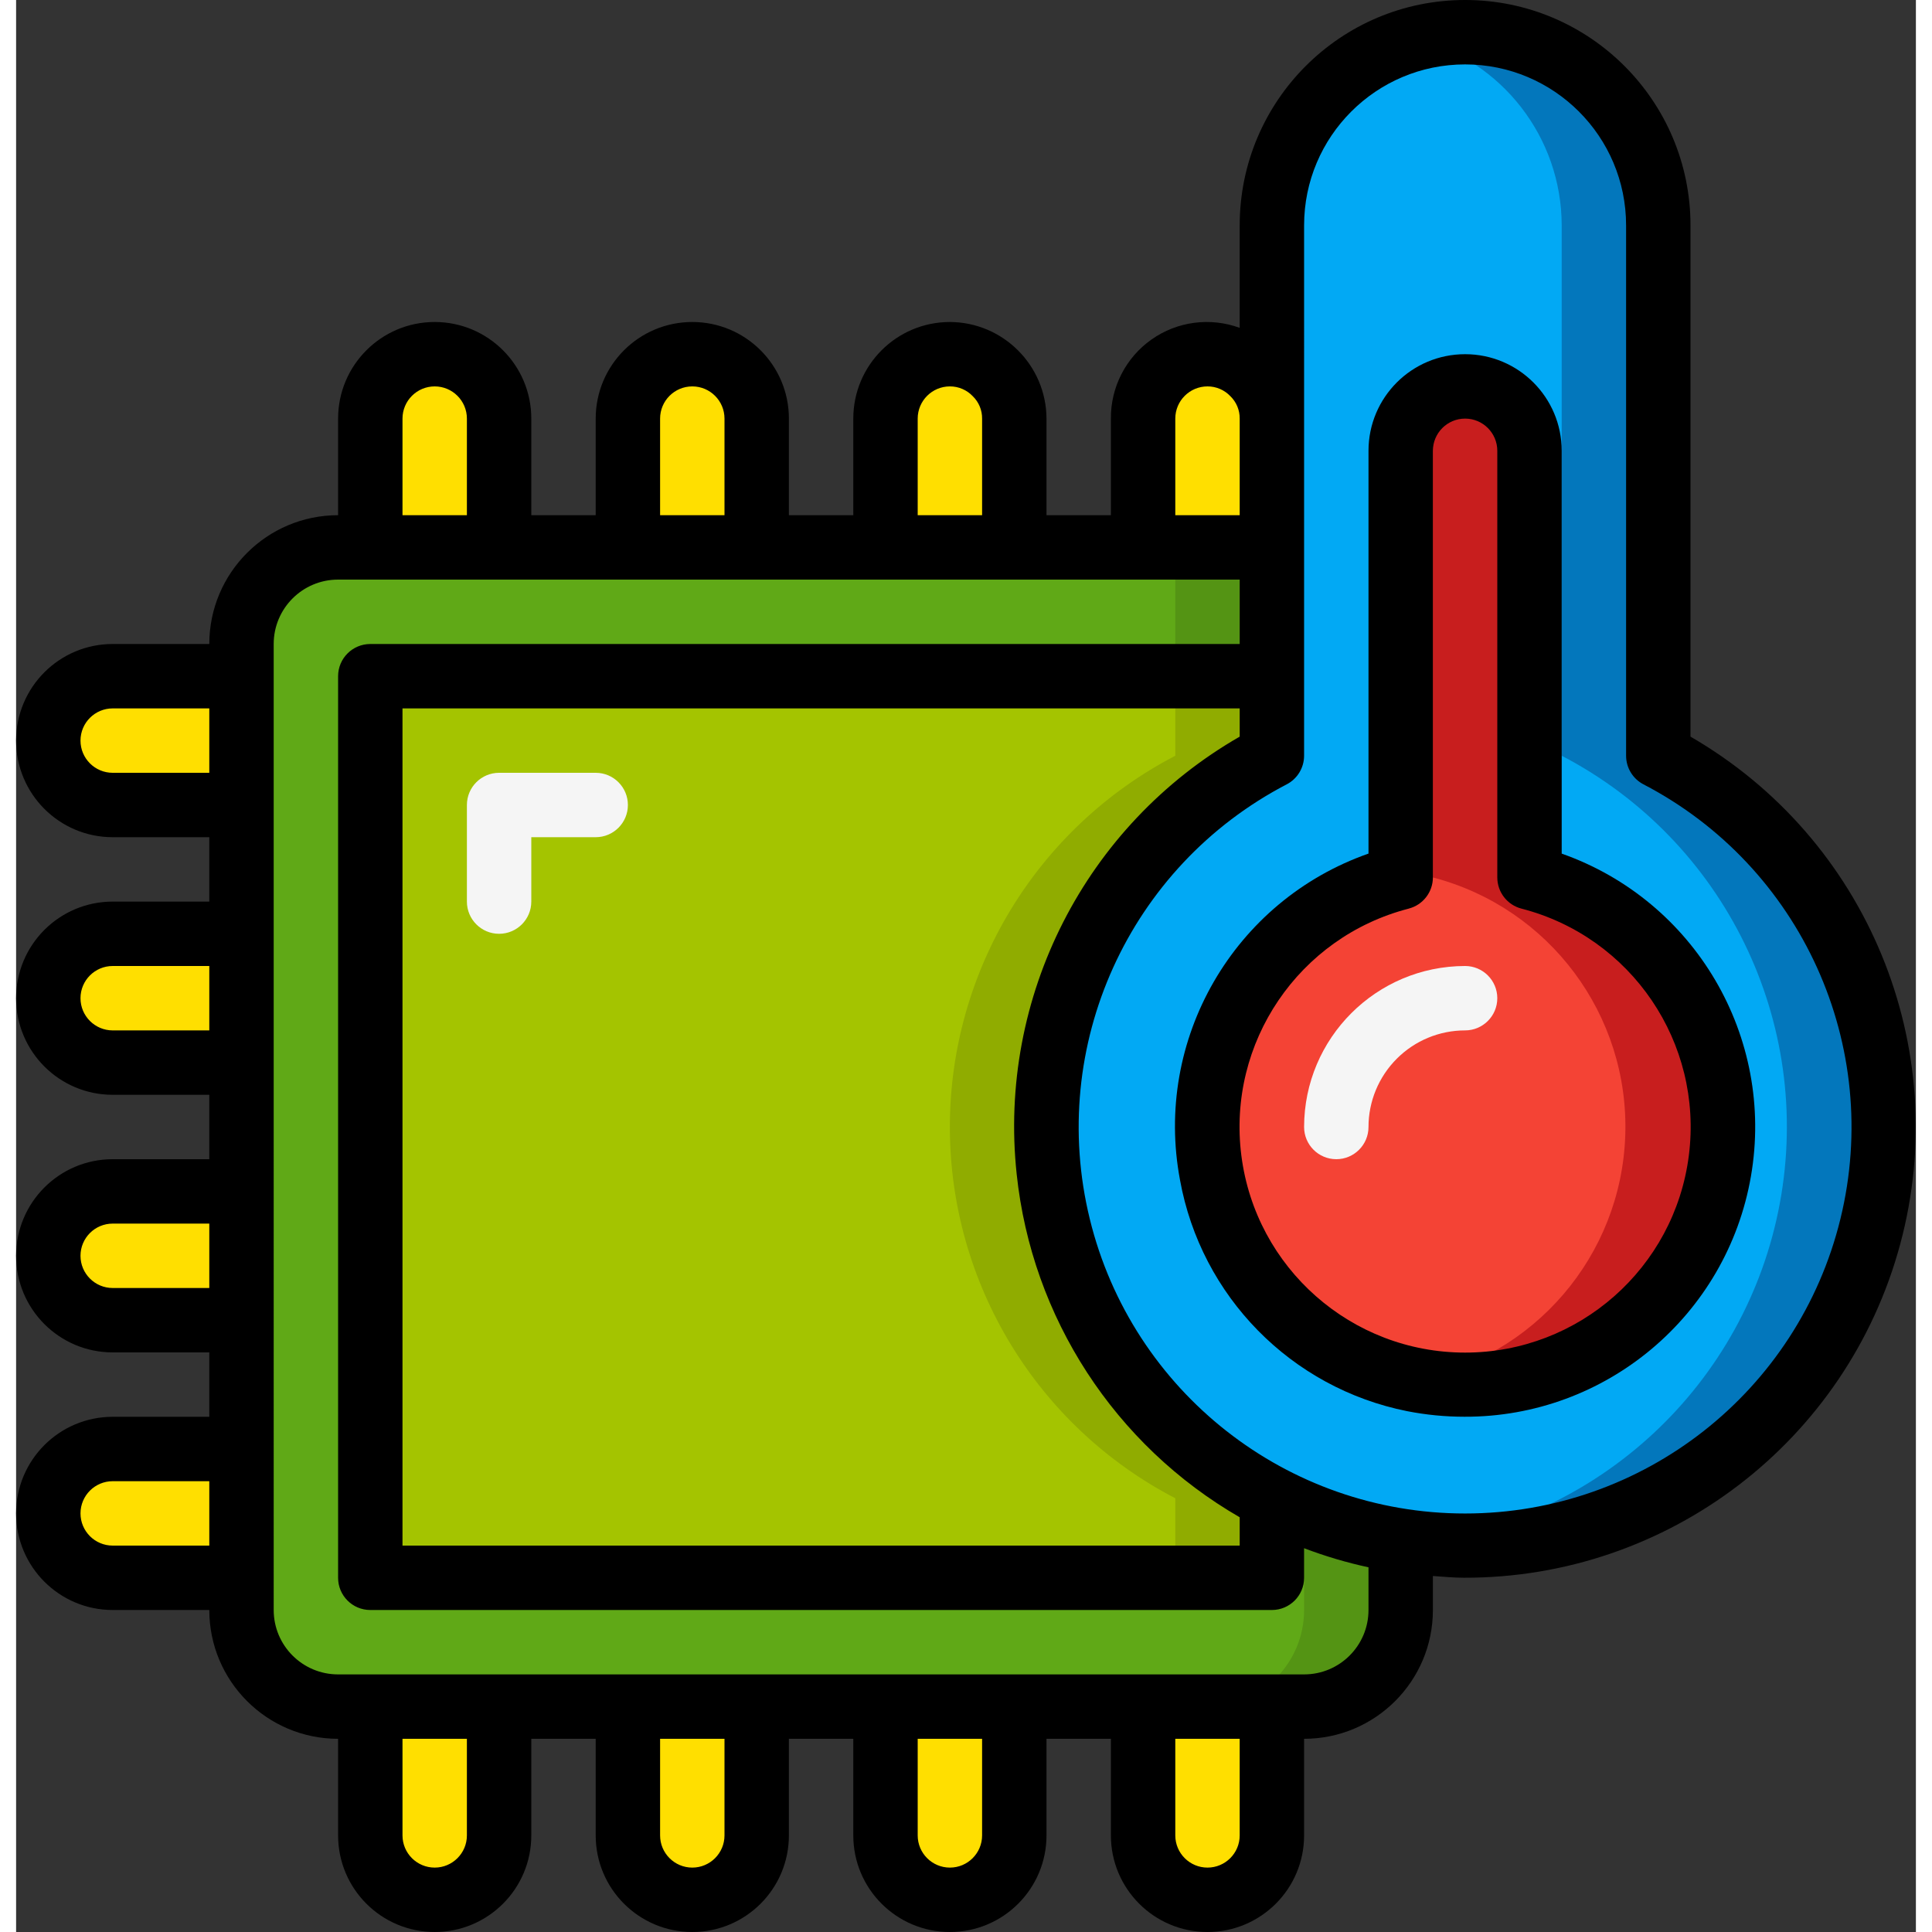 <svg height="512" viewBox="0 0 59 60" width="512" xmlns="http://www.w3.org/2000/svg"><rect x="0" y="0" width="59" height="60" fill="#333333" stroke="none"/><g id="Page-1" fill="none" fill-rule="evenodd"><g id="003---CPU-Temperature" fill-rule="nonzero"><path id="Shape" d="m43 47.85v2.15c0 1.657-1.343 3-3 3h-30c-1.657 0-3-1.343-3-3v-30c0-1.657 1.343-3 3-3h29v6.47c-4.986 2.592-7.742 8.094-6.832 13.639.91 5.545 5.279 9.878 10.832 10.741z" fill="#60a917"/><path id="Shape" d="m32.07 36.36c-.563-5.313 2.187-10.429 6.93-12.89v-6.47h-3v6.47c-4.986 2.592-7.742 8.094-6.832 13.639.91 5.545 5.279 9.878 10.832 10.741v2.15c0 1.657-1.343 3-3 3h3c1.657 0 3-1.343 3-3v-2.15c-5.821-.921-10.3-5.631-10.93-11.49z" fill="#549414"/><path id="Shape" d="m32.07 36.36c.463 4.336 3.064 8.153 6.93 10.17v2.47h-28v-28h28v2.47c-4.743 2.461-7.493 7.577-6.93 12.89z" fill="#a4c400"/><path id="Shape" d="m39 23.47v-2.47h-3v2.47c-4.302 2.236-7.001 6.682-7.001 11.53s2.699 9.294 7.001 11.53v2.47h3v-2.47c-4.302-2.236-7.001-6.682-7.001-11.53s2.699-9.294 7.001-11.53z" fill="#90ac00"/><g fill="#ffdf00"><path id="Shape" d="m13 11c1.105 0 2 .895 2 2v4h-4v-4c0-1.105.895-2 2-2z"/><path id="Shape" d="m21 11c1.105 0 2 .895 2 2v4h-4v-4c0-1.105.895-2 2-2z"/><path id="Shape" d="m31 16.66v-3.66c-.008-1.101-.899-1.992-2-2-1.103.003-1.997.897-2 2v4h3.74"/><path id="Shape" d="m39 17v-4c-.008-1.101-.899-1.992-2-2-1.103.003-1.997.897-2 2v4z"/><path id="Shape" d="m11 53h4v4c0 1.105-.895 2-2 2s-2-.895-2-2z"/><path id="Shape" d="m19 53h4v4c0 1.105-.895 2-2 2s-2-.895-2-2z"/><path id="Shape" d="m27 53h4v4c0 1.105-.895 2-2 2s-2-.895-2-2z"/><path id="Shape" d="m35 53h4v4c0 1.105-.895 2-2 2s-2-.895-2-2z"/><path id="Shape" d="m2 20h4v4c0 1.105-.895 2-2 2s-2-.895-2-2z" transform="matrix(0 1 -1 0 27 19)"/><path id="Shape" d="m2 28h4v4c0 1.105-.895 2-2 2s-2-.895-2-2z" transform="matrix(0 1 -1 0 35 27)"/><path id="Shape" d="m2 36h4v4c0 1.105-.895 2-2 2s-2-.895-2-2z" transform="matrix(0 1 -1 0 43 35)"/><path id="Shape" d="m2 44h4v4c0 1.105-.895 2-2 2s-2-.895-2-2z" transform="matrix(0 1 -1 0 51 43)"/></g><path id="Shape" d="m58 35c-.003 3.709-1.587 7.24-4.356 9.708s-6.459 3.636-10.144 3.212c-.17-.02-.33-.04-.5-.07-1.397-.211-2.749-.654-4-1.31v-.01c-4.302-2.236-7.001-6.682-7.001-11.53s2.699-9.294 7.001-11.53v-16.47c0-3.314 2.686-6 6-6 3.312.005 5.995 2.688 6 6v16.47c4.305 2.233 7.005 6.681 7 11.53z" fill="#02a9f4"/><path id="Shape" d="m51 23.47v-16.47c.007-1.858-.85-3.613-2.32-4.749-1.47-1.136-3.384-1.525-5.18-1.051 2.646.683 4.496 3.068 4.5 5.8v16.47c5.068 2.641 7.817 8.281 6.774 13.9s-5.632 9.898-11.309 10.545l.035.005c6.234.729 12.098-3.099 13.939-9.1 1.841-6-.869-12.459-6.439-15.35z" fill="#0377bc"/><path id="Shape" d="m53 35c-.002 4.157-3.187 7.62-7.33 7.968-4.142.348-7.861-2.534-8.557-6.632-.696-4.098 1.862-8.047 5.887-9.086v-13.25c0-1.105.895-2 2-2s2 .895 2 2v13.25c3.532.914 6 4.101 6 7.75z" fill="#f44335"/><path id="Shape" d="m47 27.25v-13.25c.004-.834-.513-1.582-1.294-1.874-.781-.292-1.661-.067-2.206.564.321.361.498.827.5 1.31v13.25c3.62.945 6.101 4.273 5.974 8.012s-2.828 6.89-6.504 7.588c4.253.845 8.404-1.852 9.361-6.081s-1.629-8.45-5.831-9.519z" fill="#c81e1e"/><path id="Shape" d="m15 29c-.552 0-1-.448-1-1v-3c0-.552.448-1 1-1h3c.552 0 1 .448 1 1s-.448 1-1 1h-2v2c0 .552-.448 1-1 1z" fill="#f5f5f5"/><path id="Shape" d="m3 44c-1.657 0-3 1.343-3 3s1.343 3 3 3h3c0 2.209 1.791 4 4 4v3c0 1.657 1.343 3 3 3s3-1.343 3-3v-3h2v3c0 1.657 1.343 3 3 3s3-1.343 3-3v-3h2v3c0 1.657 1.343 3 3 3s3-1.343 3-3v-3h2v3c0 1.657 1.343 3 3 3s3-1.343 3-3v-3c2.209 0 4-1.791 4-4v-1.056c.322.022.645.054.966.054 6.34.013 11.898-4.237 13.547-10.36 1.649-6.122-1.023-12.588-6.513-15.761v-15.877c0-3.866-3.134-7-7-7s-7 3.134-7 7v3.182c-.917-.336-1.94-.202-2.738.361-.798.562-1.27 1.481-1.262 2.457v3h-2v-3c-.008-1.653-1.347-2.992-3-3-1.657 0-3 1.343-3 3v3h-2v-3c0-1.657-1.343-3-3-3s-3 1.343-3 3v3h-2v-3c0-1.657-1.343-3-3-3s-3 1.343-3 3v3c-2.209 0-4 1.791-4 4h-3c-1.657 0-3 1.343-3 3s1.343 3 3 3h3v2h-3c-1.657 0-3 1.343-3 3s1.343 3 3 3h3v2h-3c-1.657 0-3 1.343-3 3s1.343 3 3 3h3v2zm0 4c-.552 0-1-.448-1-1s.448-1 1-1h3v2zm11 9c0 .552-.448 1-1 1s-1-.448-1-1v-3h2zm8 0c0 .552-.448 1-1 1s-1-.448-1-1v-3h2zm8 0c0 .552-.448 1-1 1s-1-.448-1-1v-3h2zm8 0c0 .552-.448 1-1 1s-1-.448-1-1v-3h2zm2-50c0-2.761 2.239-5 5-5s5 2.239 5 5v16.47c-0.0.373.208.716.539.888 4.905 2.552 7.431 8.125 6.117 13.496s-6.127 9.149-11.656 9.149-10.343-3.778-11.656-9.149 1.212-10.944 6.117-13.496c.331-.172.539-.515.539-.888zm-8.926 29.463c.471 4.456 3.046 8.417 6.926 10.657v.88h-26v-26h26v.877c-4.798 2.756-7.514 8.085-6.926 13.586zm4.926-23.463c0-.552.448-1 1-1 .269-.001.527.11.712.306.187.182.291.433.288.694v3h-2zm-8 0c0-.552.448-1 1-1 .269-.001.527.11.712.306.187.182.291.433.288.694v3h-2zm-8 0c0-.552.448-1 1-1s1 .448 1 1v3h-2zm-8 0c0-.552.448-1 1-1s1 .448 1 1v3h-2zm-4 7c0-1.105.895-2 2-2h28v2h-27c-.552 0-1 .448-1 1v28c0 .552.448 1 1 1h28c.552 0 1-.448 1-1v-.919c.651.248 1.319.446 2 .593v1.326c0 1.105-.895 2-2 2h-30c-1.105 0-2-.895-2-2zm-5 4c-.552 0-1-.448-1-1s.448-1 1-1h3v2zm0 8c-.552 0-1-.448-1-1s.448-1 1-1h3v2zm0 8c-.552 0-1-.448-1-1s.448-1 1-1h3v2z" fill="#000"/><path id="Shape" d="m36.146 36.644c.654 3.615 3.452 6.462 7.054 7.181.586.115 1.182.173 1.78.173 4.39.014 8.149-3.142 8.897-7.468.747-4.326-1.736-8.56-5.877-10.02v-12.51c0-1.657-1.343-3-3-3s-3 1.343-3 3v12.509c-4.188 1.467-6.676 5.774-5.854 10.135zm7.1-8.426c.443-.112.753-.511.754-.968v-13.25c0-.552.448-1 1-1s1 .448 1 1v13.25c0.0.456.309.854.75.968 3.416.881 5.643 4.165 5.199 7.665-.444 3.5-3.422 6.123-6.949 6.123s-6.505-2.623-6.949-6.123c-.444-3.5 1.783-6.784 5.199-7.665z" fill="#000"/><path id="Shape" d="m41 36c-.552 0-1-.448-1-1 .003-2.76 2.24-4.997 5-5 .552 0 1 .448 1 1s-.448 1-1 1c-.796 0-1.559.316-2.121.879-.563.563-.879 1.326-.879 2.121 0 .552-.448 1-1 1z" fill="#f5f5f5"/></g></g></svg>